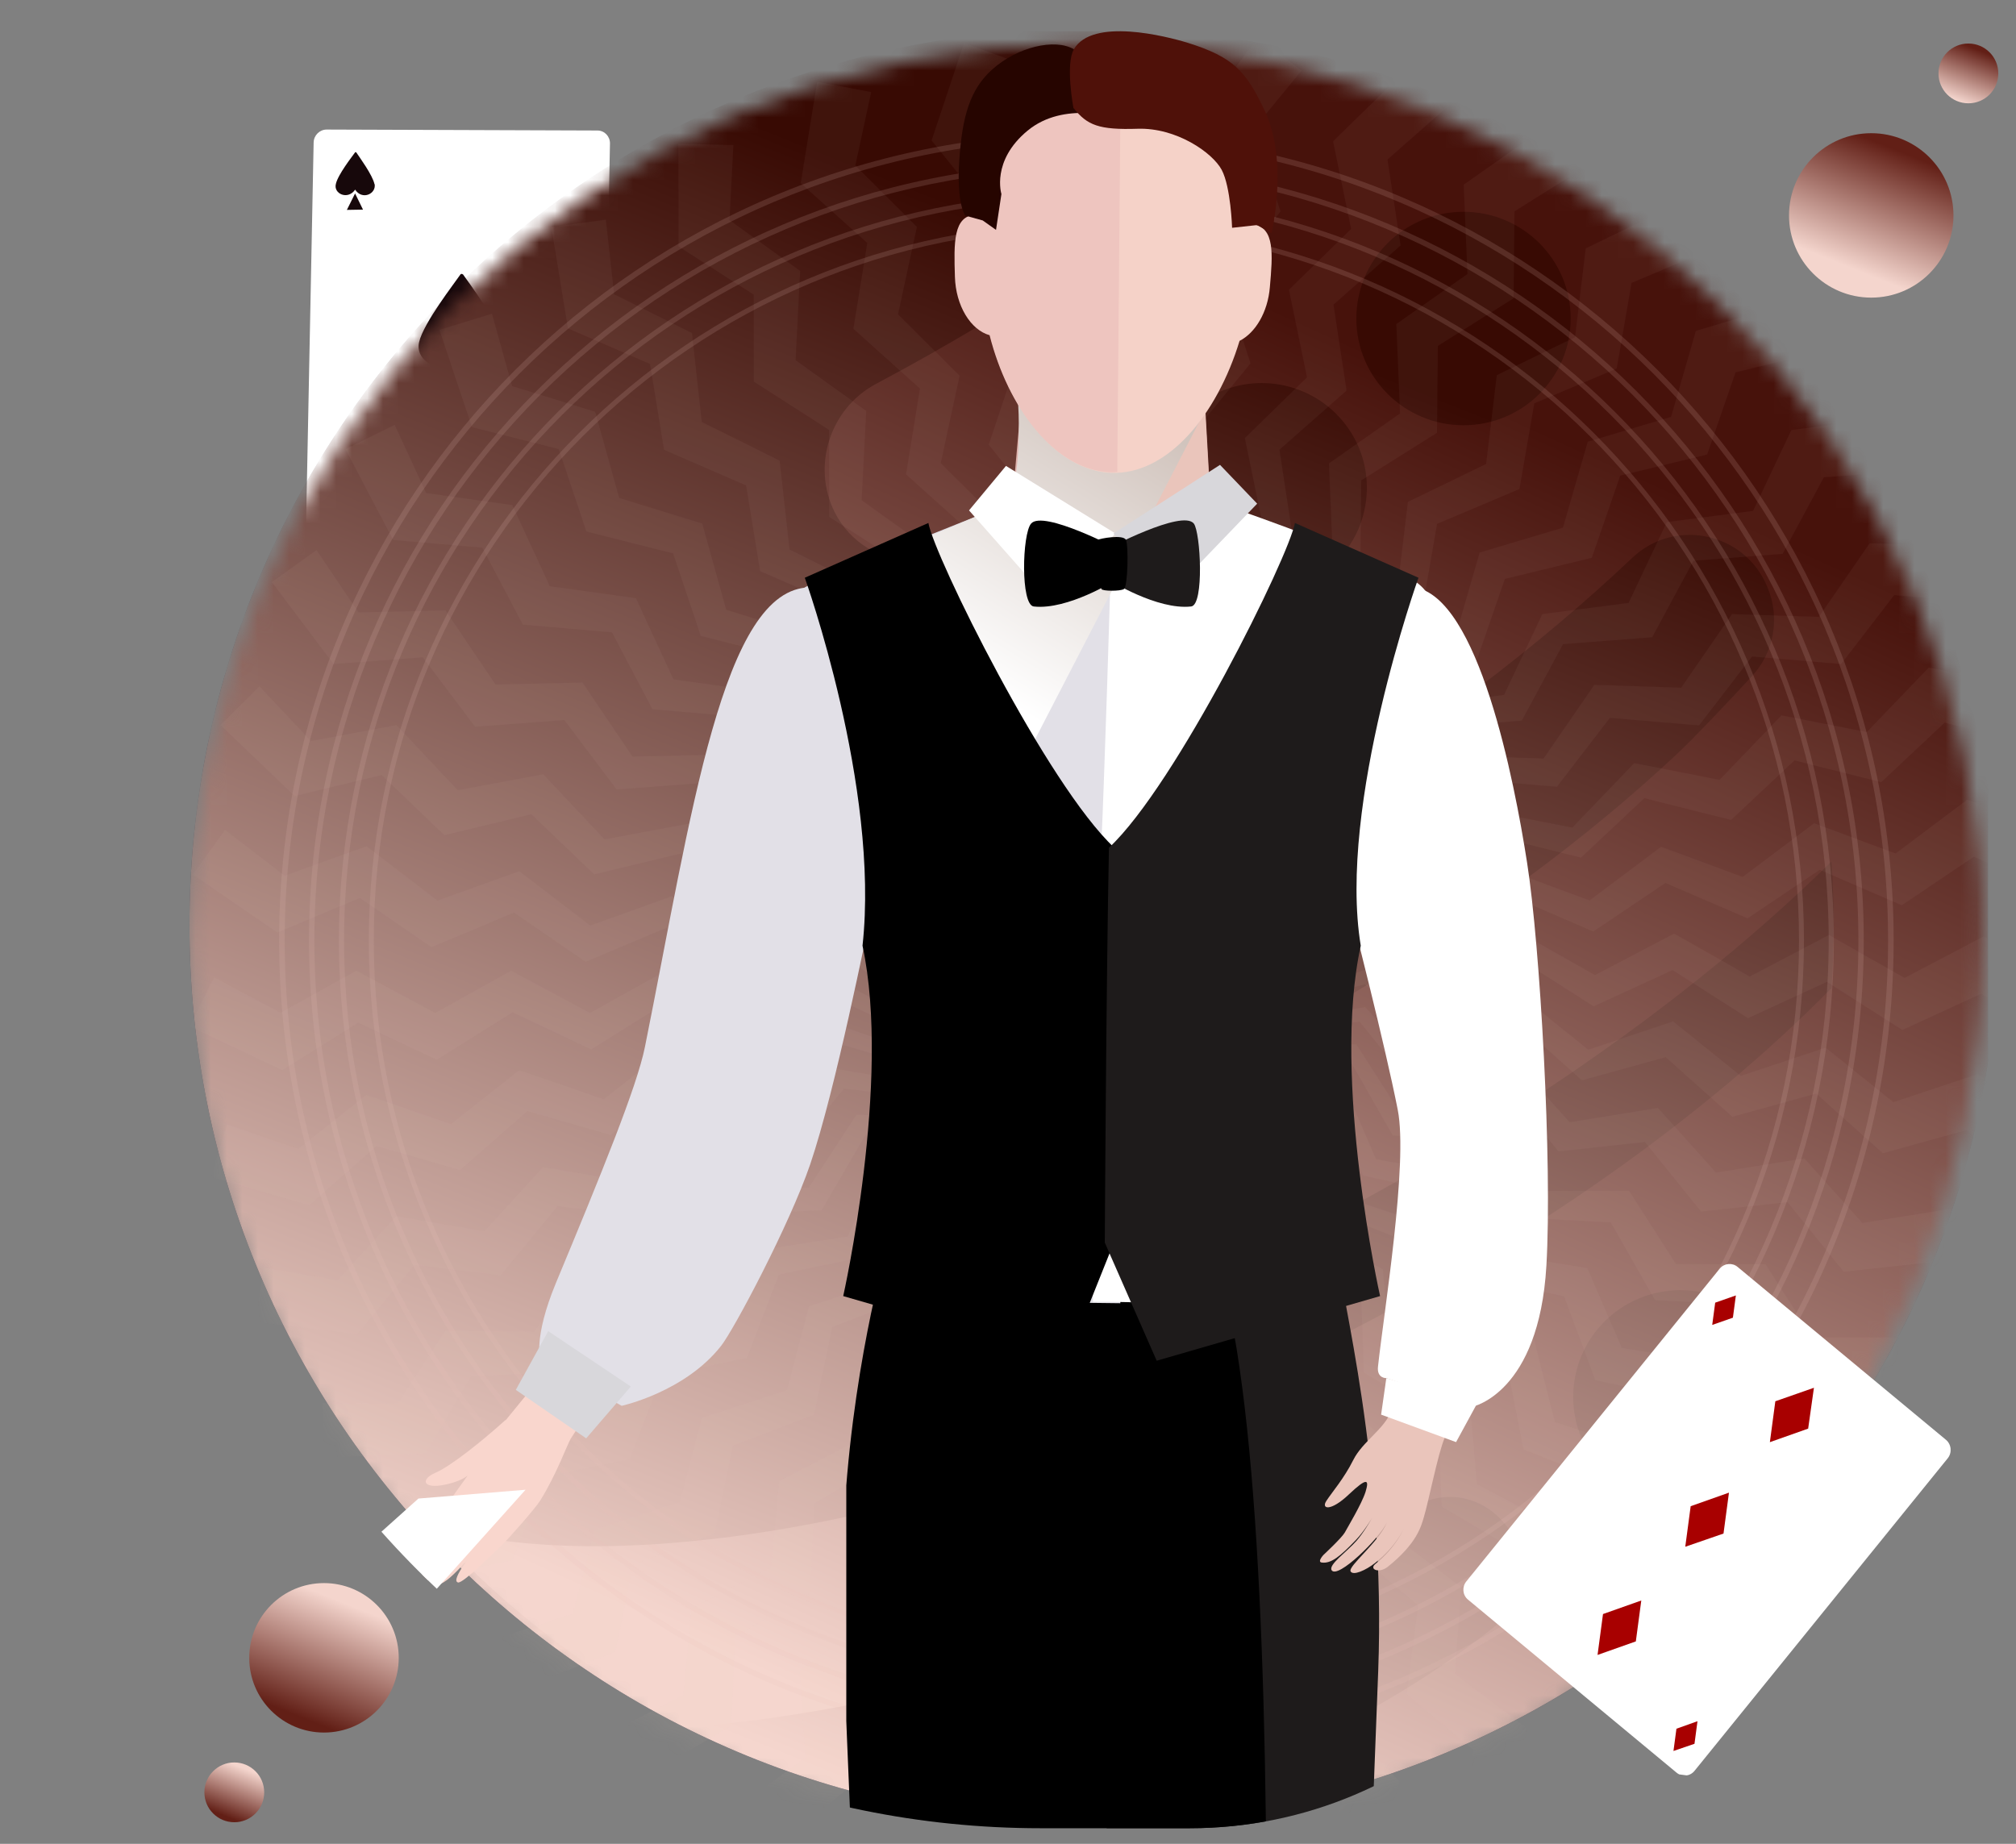<svg width="129" height="118" viewBox="0 0 129 118" fill="none" xmlns="http://www.w3.org/2000/svg">
<rect x="0" y="0" width="129" height="118" fill="#808080" stroke="none"/>
<g clip-path="url(#clip0_239_2394)">
<g clip-path="url(#clip1_239_2394)">
<g clip-path="url(#clip2_239_2394)">
<path d="M20.882 8.291L38.229 8.352C38.693 8.354 39.04 8.738 39.031 9.188L38.514 35.255C38.505 35.727 38.121 36.086 37.679 36.085L20.355 36.024C19.89 36.022 19.544 35.638 19.553 35.188L20.069 9.121C20.079 8.649 20.462 8.29 20.905 8.291L20.882 8.291Z" fill="white"/>
<path d="M29.48 23.189L28.307 25.419L30.542 25.429L29.48 23.189Z" fill="#17080B"/>
<path d="M32.145 21.912C31.902 20.641 30.026 18.119 29.632 17.567C29.579 17.521 29.509 17.517 29.472 17.551C29.11 18.086 27.115 20.638 26.821 21.884C26.492 23.214 28.45 24.135 29.475 22.675C30.459 24.175 32.413 23.24 32.145 21.912Z" fill="#17080B"/>
<path d="M22.721 12.379L22.196 13.433L23.227 13.415L22.721 12.379Z" fill="#17080B"/>
<path d="M23.963 11.789C23.845 11.204 22.971 10.017 22.794 9.75C22.774 9.742 22.733 9.725 22.725 9.746C22.552 9.993 21.618 11.173 21.49 11.779C21.332 12.398 22.254 12.823 22.725 12.137C23.179 12.834 24.093 12.403 23.971 11.768L23.963 11.789Z" fill="#17080B"/>
<path d="M36.197 33.398L35.659 34.422L36.703 34.434L36.197 33.398Z" fill="#17080B"/>
<path d="M37.447 32.786C37.329 32.201 36.456 31.015 36.279 30.747C36.258 30.739 36.218 30.723 36.209 30.743C36.037 30.99 35.102 32.17 34.974 32.776C34.817 33.395 35.739 33.82 36.209 33.134C36.663 33.832 37.578 33.4 37.447 32.786Z" fill="#17080B"/>
</g>
<g clip-path="url(#clip3_239_2394)">
<mask id="mask0_239_2394" style="mask-type:luminance" maskUnits="userSpaceOnUse" x="12" y="2" width="115" height="116">
<path d="M126.91 60.179C126.91 28.481 101.214 2.785 69.516 2.785C37.818 2.785 12.122 28.481 12.122 60.179C12.122 91.877 37.818 117.573 69.516 117.573C101.214 117.573 126.91 91.877 126.91 60.179Z" fill="white"/>
</mask>
<g mask="url(#mask0_239_2394)">
<path d="M69.516 116.617C101.214 116.617 126.91 90.92 126.91 59.223C126.91 27.525 101.214 1.828 69.516 1.828C37.818 1.828 12.122 27.525 12.122 59.223C12.122 90.92 37.818 116.617 69.516 116.617Z" fill="url(#paint0_linear_239_2394)"/>
<path d="M70.254 1.828C68.477 1.828 66.722 1.912 64.987 2.07C72.738 2.639 75.273 12.615 68.885 16.902C64.876 19.589 60.579 22.159 56.052 24.569C53.117 26.131 51.922 29.812 53.409 32.775C54.407 34.763 56.399 35.901 58.473 35.901C59.37 35.901 60.286 35.685 61.139 35.234C66.743 32.272 72.041 29.068 76.941 25.693C79.781 23.735 83.655 24.27 85.879 26.899C86.948 28.16 87.464 29.692 87.464 31.21C87.464 33.289 86.498 35.347 84.656 36.663C82.208 38.41 79.639 40.114 76.962 41.763C74.586 43.226 73.454 46.126 74.378 48.751C75.667 52.411 79.931 53.798 83.113 51.839C91.201 46.858 98.434 41.394 104.453 35.693C107.183 33.108 111.661 34.084 113.086 37.557C113.099 37.592 113.114 37.628 113.128 37.662C113.904 39.569 113.507 41.753 112.109 43.266C110.48 45.03 108.393 47.235 107.314 48.245C101.455 53.735 94.302 59.002 86.24 63.777C85.013 59.241 80.716 55.958 75.704 56.281C70.514 56.619 66.366 60.888 66.185 66.066C66.095 68.635 66.966 71.003 68.464 72.838C66.553 73.669 64.64 74.461 62.729 75.209C59.749 76.373 58.102 79.647 59.136 82.663C60.231 85.849 63.763 87.471 66.893 86.252C69.867 85.096 72.841 83.843 75.807 82.498C92.23 75.035 106.703 65.442 117.188 55.14C117.286 56.488 117.334 57.851 117.334 59.223C117.334 60.573 117.286 61.91 117.194 63.234C109.036 71.535 97.826 79.446 84.987 85.898C69.996 93.431 54.717 98.011 41.876 98.825C41.668 98.837 41.46 98.85 41.252 98.861C35.781 99.16 31.064 98.712 27.427 97.611C32.198 102.891 37.939 107.283 44.371 110.51C48.416 110.167 52.638 109.514 56.981 108.564C67.703 106.224 79.144 102.099 90.343 96.469C90.422 96.43 90.501 96.391 90.58 96.352C95.607 93.814 99.997 100.636 95.589 104.136C87.035 110.922 76.502 115.337 64.987 116.376C66.722 116.533 68.477 116.617 70.254 116.617C102.074 116.617 127.867 90.921 127.867 59.223C127.867 27.523 102.074 1.828 70.254 1.828ZM93.646 27.214C89.859 27.214 86.79 24.157 86.79 20.384C86.79 16.611 89.859 13.554 93.646 13.554C97.433 13.554 100.505 16.611 100.505 20.384C100.505 24.157 97.433 27.214 93.646 27.214ZM107.524 96.228C103.737 96.228 100.666 93.171 100.666 89.398C100.666 85.626 103.737 82.566 107.524 82.566C111.312 82.566 114.381 85.626 114.381 89.398C114.381 93.171 111.312 96.228 107.524 96.228Z" fill="url(#paint1_linear_239_2394)"/>
<path d="M69.516 116.617C101.214 116.617 126.91 90.92 126.91 59.223C126.91 27.525 101.214 1.828 69.516 1.828C37.818 1.828 12.122 27.525 12.122 59.223C12.122 90.92 37.818 116.617 69.516 116.617Z" fill="url(#paint2_linear_239_2394)"/>
<path d="M70.254 1.828C68.477 1.828 66.722 1.912 64.987 2.07C72.738 2.639 75.273 12.615 68.885 16.902C64.876 19.589 60.579 22.159 56.052 24.569C53.117 26.131 51.922 29.812 53.409 32.775C54.407 34.763 56.399 35.901 58.473 35.901C59.37 35.901 60.286 35.685 61.139 35.234C66.743 32.272 72.041 29.068 76.941 25.693C79.781 23.735 83.655 24.27 85.879 26.899C86.948 28.16 87.464 29.692 87.464 31.21C87.464 33.289 86.498 35.347 84.656 36.663C82.208 38.41 79.639 40.114 76.962 41.763C74.586 43.226 73.454 46.126 74.378 48.751C75.667 52.411 79.931 53.798 83.113 51.839C91.201 46.858 98.434 41.394 104.453 35.693C107.183 33.108 111.661 34.084 113.086 37.557C113.099 37.592 113.114 37.628 113.128 37.662C113.904 39.569 113.507 41.753 112.109 43.266C110.48 45.03 108.393 47.235 107.314 48.245C101.455 53.735 94.302 59.002 86.24 63.777C85.013 59.241 80.716 55.958 75.704 56.281C70.514 56.619 66.366 60.888 66.185 66.066C66.095 68.635 66.966 71.003 68.464 72.838C66.553 73.669 64.64 74.461 62.729 75.209C59.749 76.373 58.102 79.647 59.136 82.663C60.231 85.849 63.763 87.471 66.893 86.252C69.867 85.096 72.841 83.843 75.807 82.498C92.23 75.035 106.703 65.442 117.188 55.14C117.286 56.488 117.334 57.851 117.334 59.223C117.334 60.573 117.286 61.91 117.194 63.234C109.036 71.535 97.826 79.446 84.987 85.898C69.996 93.431 54.717 98.011 41.876 98.825C41.668 98.837 41.46 98.85 41.252 98.861C35.781 99.16 31.064 98.712 27.427 97.611C32.198 102.891 37.939 107.283 44.371 110.51C48.416 110.167 52.638 109.514 56.981 108.564C67.703 106.224 79.144 102.099 90.343 96.469C90.422 96.43 90.501 96.391 90.58 96.352C95.607 93.814 99.997 100.636 95.589 104.136C87.035 110.922 76.502 115.337 64.987 116.376C66.722 116.533 68.477 116.617 70.254 116.617C102.074 116.617 127.867 90.921 127.867 59.223C127.867 27.523 102.074 1.828 70.254 1.828ZM93.646 27.214C89.859 27.214 86.79 24.157 86.79 20.384C86.79 16.611 89.859 13.554 93.646 13.554C97.433 13.554 100.505 16.611 100.505 20.384C100.505 24.157 97.433 27.214 93.646 27.214ZM107.524 96.228C103.737 96.228 100.666 93.171 100.666 89.398C100.666 85.626 103.737 82.566 107.524 82.566C111.312 82.566 114.381 85.626 114.381 89.398C114.381 93.171 111.312 96.228 107.524 96.228Z" fill="url(#paint3_linear_239_2394)"/>
<mask id="mask1_239_2394" style="mask-type:luminance" maskUnits="userSpaceOnUse" x="12" y="1" width="121" height="122">
<path d="M132.65 1.828H12.122V122.356H132.65V1.828Z" fill="white"/>
</mask>
<g mask="url(#mask1_239_2394)">
<g opacity="0.05">
<path d="M71.134 17.576L73.624 13.284L74.006 12.625L73.624 11.879L71.468 7.674L73.881 3.515L70.794 1.828L68.217 6.854L67.796 7.674L68.217 8.399L70.669 12.625L68.474 16.904L68.13 17.576L68.474 18.169L71.002 22.527L68.731 26.955L68.464 27.477L68.731 27.939L71.336 32.428L68.989 37.006L68.797 37.379L68.989 37.708L71.67 42.33L69.246 47.057L69.131 47.281L69.246 47.479L72.004 52.233L69.503 57.11L69.465 57.184L69.503 57.25L72.338 62.136L69.799 57.184L72.595 52.364L72.671 52.233L72.595 52.084L70.132 47.281L72.852 42.594L73.005 42.33L72.852 42.032L70.466 37.379L73.109 32.823L73.339 32.428L73.109 31.98L70.8 27.477L73.367 23.054L73.673 22.527L73.367 21.93L71.134 17.576Z" fill="#E9CAC3"/>
<path d="M78.308 17.961L81.456 14.125L81.939 13.536L81.681 12.738L80.228 8.242L83.279 4.524L80.503 2.364L77.151 6.91L76.604 7.652L76.903 8.435L78.645 13L75.791 16.871L75.343 17.479L75.588 18.119L77.383 22.827L74.43 26.833L74.082 27.305L74.272 27.804L76.123 32.653L73.07 36.794L72.821 37.132L72.957 37.488L74.861 42.48L71.709 46.757L71.56 46.959L71.642 47.173L73.6 52.307L70.349 56.72L70.299 56.787L70.326 56.858L72.339 62.136L70.628 56.841L74.162 52.533L74.259 52.415L74.208 52.255L72.548 47.12L75.986 42.93L76.179 42.695L76.076 42.375L74.468 37.4L77.809 33.328L78.099 32.974L77.944 32.496L76.388 27.68L79.632 23.727L80.019 23.256L79.813 22.618L78.308 17.961Z" fill="#E9CAC3"/>
<path d="M85.327 19.494L89.049 16.214L89.621 15.71L89.495 14.881L88.783 10.209L92.391 7.03L89.998 4.452L85.96 8.4L85.301 9.045L85.47 9.866L86.456 14.651L83.017 18.014L82.478 18.541L82.616 19.213L83.632 24.148L80.074 27.627L79.655 28.038L79.762 28.56L80.809 33.644L77.131 37.241L76.832 37.534L76.908 37.907L77.986 43.141L74.188 46.855L74.008 47.031L74.054 47.255L75.163 52.638L71.245 56.47L71.185 56.529L71.2 56.603L72.339 62.136L71.501 56.635L75.681 52.95L75.796 52.85L75.77 52.684L74.958 47.349L79.024 43.766L79.252 43.564L79.202 43.233L78.414 38.063L82.366 34.581L82.709 34.279L82.633 33.782L81.871 28.779L85.707 25.398L86.165 24.995L86.064 24.332L85.327 19.494Z" fill="#E9CAC3"/>
<path d="M92.007 22.135L96.208 19.495L96.853 19.09L96.862 18.252L96.909 13.526L100.982 10.968L99.034 8.038L94.414 11.287L93.66 11.817L93.695 12.655L93.899 17.536L89.965 20.303L89.348 20.737L89.377 21.422L89.587 26.456L85.516 29.319L85.036 29.656L85.058 30.189L85.275 35.375L81.067 38.334L80.724 38.575L80.74 38.956L80.963 44.295L76.618 47.351L76.412 47.495L76.422 47.724L76.651 53.215L72.168 56.368L72.1 56.416L72.103 56.493L72.338 62.136L72.395 56.572L77.113 53.607L77.242 53.526L77.244 53.358L77.298 47.962L81.887 45.078L82.145 44.916L82.148 44.581L82.202 39.352L86.661 36.55L87.048 36.307L87.053 35.804L87.104 30.743L91.434 28.023L91.951 27.699L91.957 27.028L92.007 22.135Z" fill="#E9CAC3"/>
<path d="M98.177 25.814L102.747 23.884L103.449 23.588L103.593 22.762L104.399 18.105L108.829 16.235L107.377 13.03L102.296 15.494L101.466 15.897L101.366 16.729L100.783 21.58L96.456 23.678L95.777 24.008L95.695 24.689L95.094 29.691L90.617 31.862L90.089 32.118L90.025 32.648L89.406 37.801L84.777 40.046L84.4 40.229L84.355 40.607L83.717 45.912L78.937 48.231L78.711 48.34L78.683 48.568L78.028 54.024L73.097 56.416L73.021 56.452L73.012 56.528L72.338 62.136L73.288 56.653L78.421 54.485L78.561 54.425L78.59 54.26L79.511 48.943L84.503 46.834L84.784 46.716L84.841 46.385L85.733 41.233L90.585 39.184L91.006 39.006L91.092 38.51L91.955 33.524L96.665 31.535L97.228 31.297L97.341 30.636L98.177 25.814Z" fill="#E9CAC3"/>
<path d="M103.676 30.438L108.497 29.267L109.237 29.087L109.512 28.295L111.055 23.828L115.728 22.694L114.809 19.298L109.399 20.913L108.515 21.177L108.283 21.983L106.928 26.677L102.32 28.053L101.597 28.269L101.407 28.928L100.01 33.768L95.242 35.192L94.68 35.36L94.532 35.873L93.093 40.859L88.164 42.331L87.762 42.451L87.657 42.817L86.175 47.951L81.085 49.472L80.844 49.543L80.781 49.763L79.257 55.043L74.006 56.612L73.925 56.636L73.904 56.709L72.338 62.136L74.156 56.877L79.571 55.561L79.719 55.525L79.774 55.367L81.537 50.267L86.803 48.987L87.099 48.915L87.209 48.598L88.917 43.656L94.034 42.414L94.479 42.306L94.643 41.83L96.296 37.047L101.265 35.841L101.857 35.697L102.077 35.063L103.676 30.438Z" fill="#E9CAC3"/>
<path d="M108.36 35.885L113.308 35.504L114.067 35.445L114.465 34.707L116.705 30.547L121.501 30.177L121.139 26.678L115.539 27.403L114.625 27.522L114.266 28.28L112.175 32.695L107.406 33.313L106.657 33.41L106.364 34.03L104.208 38.583L99.273 39.222L98.691 39.297L98.463 39.78L96.241 44.471L91.14 45.131L90.724 45.185L90.561 45.53L88.274 50.359L83.006 51.041L82.756 51.074L82.659 51.28L80.306 56.247L74.872 56.952L74.788 56.962L74.756 57.031L72.338 62.136L74.978 57.237L80.533 56.809L80.685 56.797L80.764 56.65L83.324 51.899L88.727 51.482L89.031 51.459L89.19 51.164L91.67 46.56L96.921 46.156L97.377 46.12L97.615 45.678L100.015 41.222L105.114 40.83L105.721 40.783L106.04 40.193L108.36 35.885Z" fill="#E9CAC3"/>
<path d="M112.109 42.014L117.053 42.432L117.813 42.496L118.324 41.832L121.204 38.086L125.996 38.492L126.201 34.98L120.557 34.796L119.635 34.766L119.16 35.456L116.387 39.478L111.58 39.322L110.826 39.297L110.437 39.862L107.578 44.01L102.604 43.847L102.017 43.828L101.714 44.268L98.769 48.541L93.627 48.373L93.208 48.359L92.992 48.673L89.959 53.072L84.649 52.9L84.398 52.891L84.268 53.08L81.149 57.604L75.671 57.426L75.588 57.423L75.544 57.486L72.338 62.136L75.73 57.725L81.282 58.195L81.434 58.208L81.537 58.075L84.826 53.797L90.226 54.254L90.529 54.28L90.734 54.014L93.921 49.869L99.168 50.313L99.624 50.352L99.931 49.953L103.015 45.941L108.111 46.373L108.718 46.424L109.126 45.893L112.109 42.014Z" fill="#E9CAC3"/>
<path d="M114.826 48.665L119.637 49.872L120.377 50.058L120.988 49.484L124.432 46.249L129.097 47.42L129.864 43.986L124.322 42.898L123.418 42.72L122.837 43.325L119.454 46.85L114.735 45.923L113.995 45.778L113.52 46.272L110.031 49.907L105.148 48.948L104.572 48.835L104.203 49.219L100.609 52.964L95.561 51.972L95.15 51.892L94.886 52.167L91.186 56.021L85.973 54.998L85.727 54.949L85.568 55.114L81.763 59.078L76.385 58.023L76.302 58.007L76.25 58.062L72.338 62.136L76.395 58.328L81.799 59.683L81.947 59.72L82.069 59.605L86.003 55.912L91.259 57.23L91.555 57.304L91.8 57.075L95.611 53.496L100.719 54.777L101.163 54.889L101.529 54.544L105.218 51.08L110.178 52.325L110.769 52.474L111.258 52.014L114.826 48.665Z" fill="#E9CAC3"/>
<path d="M116.437 55.666L120.994 57.631L121.693 57.933L122.388 57.465L126.307 54.826L130.723 56.73L132.032 53.465L126.738 51.5L125.873 51.18L125.203 51.683L121.298 54.618L116.789 52.946L116.082 52.683L115.534 53.095L111.506 56.122L106.841 54.391L106.29 54.187L105.865 54.507L101.716 57.625L96.892 55.836L96.5 55.69L96.195 55.919L91.924 59.129L86.943 57.281L86.707 57.194L86.524 57.331L82.131 60.633L76.993 58.727L76.914 58.698L76.853 58.743L72.338 62.136L76.954 59.029L82.07 61.235L82.21 61.296L82.349 61.202L86.826 58.188L91.802 60.334L92.082 60.455L92.36 60.268L96.697 57.348L101.533 59.433L101.952 59.614L102.37 59.333L106.567 56.507L111.262 58.532L111.822 58.774L112.379 58.399L116.437 55.666Z" fill="#E9CAC3"/>
<path d="M116.903 62.836L121.084 65.507L121.727 65.918L122.489 65.567L126.781 63.592L130.833 66.181L132.649 63.169L127.739 60.379L126.938 59.923L126.195 60.313L121.87 62.582L117.688 60.207L117.031 59.834L116.425 60.153L111.964 62.493L107.637 60.035L107.126 59.745L106.654 59.993L102.058 62.404L97.585 59.863L97.221 59.656L96.883 59.833L92.152 62.315L87.533 59.691L87.314 59.566L87.112 59.673L82.246 62.226L77.48 59.519L77.407 59.477L77.34 59.513L72.338 62.136L77.393 59.811L82.089 62.81L82.217 62.892L82.37 62.823L87.272 60.567L91.838 63.485L92.095 63.649L92.4 63.509L97.15 61.323L101.588 64.159L101.973 64.405L102.43 64.195L107.027 62.08L111.336 64.833L111.85 65.161L112.459 64.881L116.903 62.836Z" fill="#E9CAC3"/>
<path d="M116.213 69.987L119.91 73.296L120.478 73.804L121.286 73.58L125.84 72.321L129.424 75.527L131.7 72.846L127.302 69.303L126.584 68.725L125.789 68.99L121.154 70.535L117.409 67.519L116.821 67.045L116.171 67.262L111.392 68.855L107.516 65.734L107.058 65.365L106.552 65.534L101.63 67.176L97.623 63.949L97.296 63.686L96.935 63.807L91.866 65.496L87.729 62.164L87.533 62.006L87.316 62.078L82.103 63.816L77.834 60.379L77.769 60.326L77.696 60.351L72.338 62.136L77.701 60.653L81.854 64.368L81.967 64.47L82.129 64.426L87.33 62.987L91.369 66.6L91.596 66.804L91.919 66.715L96.958 65.32L100.883 68.832L101.223 69.137L101.708 69.003L106.586 67.654L110.396 71.064L110.85 71.471L111.497 71.292L116.213 69.987Z" fill="#E9CAC3"/>
<path d="M114.382 76.935L117.499 80.794L117.979 81.387L118.812 81.296L123.509 80.784L126.531 84.526L129.209 82.244L125.437 78.041L124.821 77.355L123.993 77.489L119.171 78.269L115.959 74.69L115.455 74.129L114.778 74.238L109.805 75.043L106.481 71.339L106.089 70.902L105.562 70.988L100.44 71.817L97.003 67.988L96.724 67.676L96.347 67.737L91.073 68.59L87.524 64.636L87.356 64.449L87.131 64.486L81.706 65.364L78.045 61.285L77.989 61.222L77.914 61.234L72.338 62.136L77.869 61.534L81.372 65.868L81.467 65.987L81.634 65.969L86.998 65.385L90.404 69.6L90.596 69.837L90.929 69.801L96.127 69.235L99.436 73.332L99.724 73.688L100.224 73.633L105.254 73.085L108.467 77.062L108.851 77.537L109.518 77.464L114.382 76.935Z" fill="#E9CAC3"/>
<path d="M111.459 83.497L113.916 87.808L114.294 88.47L115.131 88.515L119.85 88.764L122.231 92.942L125.241 91.12L122.192 86.366L121.695 85.59L120.857 85.588L115.972 85.585L113.375 81.535L112.969 80.9L112.283 80.9L107.245 80.895L104.56 76.705L104.243 76.211L103.709 76.211L98.519 76.206L95.743 71.875L95.516 71.522L95.135 71.522L89.793 71.516L86.925 67.044L86.79 66.832L86.561 66.832L81.066 66.827L78.107 62.213L78.062 62.142H77.986L72.338 62.136L77.894 62.431L80.655 67.271L80.73 67.404L80.898 67.413L86.286 67.698L88.971 72.406L89.122 72.671L89.457 72.689L94.678 72.965L97.286 77.54L97.513 77.937L98.015 77.964L103.068 78.231L105.6 82.674L105.903 83.204L106.572 83.239L111.459 83.497Z" fill="#E9CAC3"/>
<path d="M107.519 89.506L109.253 94.155L109.519 94.869L110.337 95.047L114.955 96.052L116.635 100.558L119.897 99.243L117.653 94.062L117.287 93.215L116.459 93.079L111.638 92.29L109.727 87.878L109.427 87.185L108.75 87.074L103.778 86.26L101.801 81.693L101.568 81.154L101.041 81.068L95.919 80.23L93.874 75.509L93.708 75.124L93.332 75.062L88.059 74.199L85.948 69.324L85.848 69.093L85.622 69.056L80.199 68.168L78.02 63.139L77.987 63.062L77.912 63.05L72.338 62.136L77.775 63.32L79.722 68.541L79.775 68.684L79.939 68.719L85.212 69.867L87.105 74.945L87.212 75.231L87.539 75.302L92.648 76.413L94.488 81.348L94.648 81.777L95.139 81.884L100.084 82.96L101.87 87.751L102.082 88.322L102.737 88.465L107.519 89.506Z" fill="#E9CAC3"/>
<path d="M102.666 94.802L103.63 99.67L103.778 100.418L104.558 100.725L108.953 102.459L109.888 107.176L113.319 106.403L111.936 100.927L111.71 100.034L110.915 99.767L106.284 98.213L105.106 93.55L104.921 92.818L104.271 92.6L99.495 90.998L98.276 86.173L98.133 85.604L97.627 85.434L92.707 83.784L91.447 78.795L91.344 78.389L90.983 78.268L85.918 76.568L84.616 71.417L84.555 71.174L84.338 71.101L79.128 69.353L77.785 64.039L77.765 63.957L77.693 63.933L72.338 62.136L77.514 64.178L78.597 69.644L78.627 69.794L78.783 69.855L83.803 71.835L84.856 77.151L84.915 77.45L85.227 77.573L90.091 79.491L91.114 84.658L91.203 85.106L91.671 85.291L96.378 87.147L97.371 92.163L97.49 92.762L98.113 93.008L102.666 94.802Z" fill="#E9CAC3"/>
<path d="M97.025 99.251L97.194 104.21L97.22 104.971L97.94 105.401L102.001 107.818L102.165 112.624L105.676 112.413L105.191 106.786L105.112 105.867L104.369 105.477L100.049 103.199L99.634 98.406L99.57 97.656L98.963 97.335L94.506 94.987L94.079 90.028L94.028 89.444L93.556 89.195L88.965 86.776L88.523 81.649L88.487 81.232L88.149 81.054L83.423 78.563L82.966 73.269L82.944 73.019L82.742 72.912L77.881 70.35L77.409 64.889L77.402 64.806L77.334 64.77L72.338 62.136L77.119 64.983L77.31 70.552L77.315 70.705L77.459 70.79L82.096 73.551L82.281 78.967L82.292 79.272L82.58 79.444L87.073 82.118L87.252 87.382L87.268 87.839L87.7 88.097L92.049 90.685L92.223 95.795L92.244 96.405L92.82 96.748L97.025 99.251Z" fill="#E9CAC3"/>
<path d="M90.742 102.735L90.113 107.658L90.016 108.413L90.658 108.953L94.278 111.991L93.668 116.76L97.167 117.116L97.592 111.485L97.661 110.565L96.992 110.06L93.092 107.118L93.454 102.322L93.511 101.569L92.963 101.156L88.942 98.121L89.316 93.159L89.36 92.573L88.934 92.252L84.791 89.127L85.178 83.996L85.21 83.578L84.905 83.349L80.64 80.13L81.04 74.833L81.059 74.582L80.876 74.444L76.489 71.134L76.901 65.668L76.907 65.585L76.846 65.539L72.338 62.136L76.6 65.714L75.893 71.242L75.874 71.393L76.002 71.501L80.136 74.97L79.449 80.346L79.41 80.649L79.667 80.865L83.671 84.226L83.004 89.45L82.946 89.904L83.331 90.228L87.207 93.481L86.558 98.553L86.481 99.158L86.994 99.59L90.742 102.735Z" fill="#E9CAC3"/>
<path d="M83.981 105.166L82.57 109.922L82.353 110.653L82.9 111.288L85.985 114.868L84.616 119.478L88.013 120.391L89.337 114.901L89.553 114.004L88.974 113.399L85.597 109.868L86.725 105.192L86.902 104.459L86.427 103.963L82.946 100.322L84.112 95.484L84.25 94.913L83.881 94.528L80.294 90.777L81.5 85.775L81.598 85.368L81.335 85.092L77.642 81.231L78.887 76.066L78.946 75.821L78.788 75.656L74.99 71.684L76.274 66.356L76.294 66.274L76.241 66.219L72.338 62.136L75.97 66.353L74.385 71.695L74.341 71.841L74.451 71.968L77.973 76.057L76.431 81.252L76.344 81.545L76.563 81.799L79.976 85.76L78.478 90.809L78.347 91.248L78.675 91.629L81.979 95.462L80.523 100.365L80.35 100.95L80.788 101.458L83.981 105.166Z" fill="#E9CAC3"/>
<path d="M76.918 106.477L74.761 110.945L74.43 111.632L74.868 112.347L77.337 116.376L75.246 120.706L78.452 122.153L80.641 116.947L80.998 116.097L80.523 115.406L77.758 111.379L79.621 106.945L79.914 106.249L79.526 105.683L76.674 101.531L78.603 96.943L78.83 96.402L78.528 95.962L75.59 91.684L77.584 86.94L77.746 86.554L77.53 86.24L74.506 81.835L76.564 76.937L76.662 76.705L76.532 76.517L73.422 71.986L75.546 66.933L75.578 66.856L75.535 66.793L72.338 62.136L75.245 66.881L72.823 71.9L72.756 72.037L72.844 72.18L75.663 76.781L73.307 81.662L73.175 81.936L73.35 82.222L76.082 86.681L73.792 91.424L73.593 91.835L73.856 92.264L76.5 96.579L74.277 101.183L74.011 101.733L74.362 102.305L76.918 106.477Z" fill="#E9CAC3"/>
<path d="M69.737 106.637L66.89 110.7L66.453 111.325L66.77 112.101L68.56 116.474L65.801 120.412L68.733 122.356L71.729 117.57L72.219 116.788L71.861 116.029L69.779 111.61L72.33 107.533L72.731 106.893L72.438 106.272L70.291 101.715L72.931 97.497L73.243 96.999L73.015 96.517L70.802 91.822L73.532 87.462L73.755 87.106L73.592 86.761L71.315 81.928L74.133 77.424L74.267 77.211L74.169 77.004L71.827 72.032L74.734 67.386L74.779 67.315L74.746 67.246L72.339 62.136L74.446 67.287L71.249 71.851L71.162 71.976L71.225 72.131L73.269 77.125L70.159 81.564L69.984 81.814L70.111 82.124L72.092 86.963L69.07 91.276L68.807 91.651L68.998 92.117L70.915 96.8L67.98 100.988L67.63 101.488L67.884 102.108L69.737 106.637Z" fill="#E9CAC3"/>
<path d="M62.623 105.641L59.16 109.195L58.628 109.74L58.816 110.557L59.881 115.161L56.524 118.605L59.106 120.995L62.833 116.752L63.441 116.058L63.21 115.253L61.864 110.556L65.038 106.942L65.536 106.375L65.347 105.716L63.959 100.873L67.243 97.132L67.63 96.692L67.483 96.179L66.054 91.189L69.448 87.324L69.725 87.009L69.62 86.643L68.148 81.506L71.654 77.514L71.82 77.325L71.757 77.105L70.243 71.822L73.859 67.703L73.915 67.64L73.894 67.567L72.338 62.136L73.591 67.558L69.702 71.549L69.596 71.659L69.634 71.822L70.849 77.08L67.067 80.961L66.854 81.18L66.929 81.506L68.106 86.602L64.431 90.372L64.111 90.7L64.225 91.19L65.365 96.121L61.796 99.783L61.37 100.219L61.521 100.874L62.623 105.641Z" fill="#E9CAC3"/>
<path d="M55.761 103.515L51.772 106.466L51.159 106.919L51.215 107.756L51.525 112.471L47.659 115.331L49.823 118.104L54.183 114.514L54.895 113.929L54.797 113.096L54.223 108.244L57.936 105.187L58.518 104.707L58.437 104.026L57.846 99.023L61.688 95.859L62.141 95.487L62.078 94.957L61.468 89.802L65.44 86.533L65.764 86.266L65.719 85.887L65.091 80.581L69.193 77.204L69.387 77.044L69.36 76.817L68.715 71.359L72.945 67.875L73.01 67.822L73.001 67.746L72.338 62.136L72.704 67.689L68.225 71.004L68.102 71.094L68.113 71.262L68.468 76.647L64.111 79.87L63.866 80.051L63.888 80.386L64.232 85.604L59.998 88.736L59.63 89.007L59.663 89.51L59.996 94.559L55.885 97.6L55.395 97.963L55.439 98.632L55.761 103.515Z" fill="#E9CAC3"/>
<path d="M49.329 100.314L44.918 102.586L44.24 102.935L44.16 103.769L43.71 108.473L39.435 110.675L41.125 113.759L46.005 110.918L46.802 110.454L46.838 109.616L47.051 104.734L51.207 102.313L51.859 101.933L51.889 101.249L52.109 96.215L56.409 93.711L56.916 93.415L56.939 92.882L57.165 87.697L61.611 85.107L61.973 84.896L61.989 84.515L62.222 79.177L66.813 76.503L67.03 76.376L67.04 76.148L67.28 70.657L72.015 67.898L72.088 67.856L72.091 67.78L72.338 62.136L71.807 67.676L66.853 70.228L66.718 70.297L66.702 70.464L66.187 75.836L61.369 78.318L61.098 78.457L61.066 78.791L60.567 83.996L55.885 86.407L55.478 86.617L55.431 87.117L54.948 92.155L50.402 94.496L49.86 94.775L49.796 95.443L49.329 100.314Z" fill="#E9CAC3"/>
<path d="M43.496 96.121L38.777 97.655L38.052 97.89L37.839 98.701L36.639 103.272L32.065 104.758L33.239 108.075L38.512 106.052L39.373 105.722L39.543 104.902L40.538 100.119L45.028 98.397L45.733 98.126L45.872 97.455L46.898 92.522L51.544 90.741L52.092 90.531L52.201 90.009L53.257 84.927L58.061 83.085L58.452 82.935L58.529 82.562L59.617 77.331L64.577 75.428L64.812 75.338L64.859 75.115L65.977 69.734L71.094 67.772L71.173 67.742L71.188 67.667L72.339 62.136L70.924 67.519L65.625 69.241L65.48 69.288L65.438 69.45L64.067 74.67L58.913 76.345L58.623 76.439L58.538 76.763L57.209 81.821L52.201 83.449L51.766 83.59L51.638 84.076L50.352 88.971L45.489 90.551L44.909 90.74L44.739 91.388L43.496 96.121Z" fill="#E9CAC3"/>
<path d="M38.411 91.046L33.508 91.801L32.755 91.917L32.414 92.683L30.495 97.001L25.742 97.733L26.368 101.196L31.897 100.047L32.8 99.86L33.1 99.077L34.85 94.515L39.559 93.538L40.297 93.385L40.543 92.744L42.347 88.04L47.219 87.028L47.794 86.909L47.985 86.411L49.844 81.565L54.881 80.519L55.291 80.434L55.428 80.078L57.342 75.089L62.543 74.009L62.789 73.958L62.871 73.744L64.84 68.613L70.206 67.498L70.288 67.481L70.315 67.41L72.339 62.136L70.078 67.221L64.571 68.07L64.421 68.094L64.352 68.247L62.161 73.178L56.805 74.004L56.504 74.05L56.367 74.356L54.244 79.134L49.039 79.936L48.587 80.006L48.382 80.466L46.327 85.09L41.274 85.869L40.671 85.962L40.399 86.574L38.411 91.046Z" fill="#E9CAC3"/>
<path d="M34.208 85.219L29.246 85.177L28.484 85.171L28.025 85.872L25.437 89.826L20.629 89.785L20.69 93.302L26.332 93.057L27.253 93.017L27.675 92.293L30.135 88.072L34.94 87.863L35.693 87.831L36.038 87.238L38.575 82.885L43.547 82.669L44.133 82.644L44.402 82.183L47.015 77.698L52.154 77.475L52.573 77.457L52.765 77.128L55.455 72.511L60.763 72.281L61.014 72.27L61.129 72.072L63.896 67.324L69.371 67.086L69.455 67.082L69.493 67.016L72.338 62.136L69.29 66.792L63.718 66.745L63.566 66.744L63.474 66.884L60.519 71.399L55.1 71.353L54.795 71.351L54.611 71.632L51.748 76.006L46.482 75.961L46.024 75.958L45.749 76.379L42.978 80.613L37.865 80.569L37.255 80.564L36.888 81.125L34.208 85.219Z" fill="#E9CAC3"/>
<path d="M30.996 78.793L26.106 77.954L25.355 77.825L24.789 78.444L21.599 81.93L16.86 81.117L16.355 84.599L21.963 85.263L22.879 85.372L23.412 84.725L26.518 80.954L31.294 81.52L32.043 81.609L32.479 81.079L35.682 77.191L40.623 77.777L41.206 77.846L41.545 77.434L44.845 73.428L49.953 74.033L50.369 74.082L50.612 73.788L54.009 69.664L59.284 70.289L59.534 70.319L59.679 70.142L63.173 65.9L68.615 66.545L68.699 66.555L68.747 66.496L72.339 62.136L68.582 66.242L63.091 65.3L62.941 65.275L62.827 65.398L59.185 69.38L53.844 68.464L53.543 68.412L53.317 68.66L49.788 72.518L44.597 71.627L44.147 71.55L43.807 71.921L40.392 75.655L35.352 74.79L34.751 74.688L34.298 75.182L30.996 78.793Z" fill="#E9CAC3"/>
<path d="M28.858 71.934L24.166 70.32L23.445 70.073L22.787 70.592L19.079 73.521L14.532 71.957L13.475 75.312L18.903 76.87L19.789 77.124L20.419 76.57L24.09 73.348L28.713 74.674L29.438 74.882L29.954 74.429L33.74 71.105L38.523 72.478L39.087 72.64L39.488 72.288L43.388 68.863L48.333 70.282L48.736 70.398L49.023 70.146L53.038 66.621L58.144 68.086L58.386 68.155L58.558 68.004L62.688 64.379L67.956 65.89L68.037 65.913L68.094 65.862L72.339 62.136L67.972 65.585L62.703 63.773L62.559 63.724L62.427 63.828L58.192 67.172L53.068 65.41L52.78 65.311L52.517 65.519L48.413 68.76L43.433 67.047L43.001 66.898L42.606 67.21L38.635 70.347L33.8 68.684L33.224 68.485L32.697 68.901L28.858 71.934Z" fill="#E9CAC3"/>
<path d="M27.848 64.82L23.476 62.474L22.805 62.114L22.072 62.521L17.942 64.816L13.704 62.542L12.122 65.683L17.23 68.093L18.064 68.486L18.774 68.041L22.916 65.45L27.265 67.501L27.948 67.823L28.529 67.459L32.8 64.787L37.3 66.91L37.831 67.161L38.283 66.877L42.683 64.124L47.336 66.319L47.715 66.498L48.038 66.296L52.567 63.462L57.372 65.728L57.6 65.835L57.794 65.714L62.452 62.799L67.409 65.137L67.485 65.172L67.55 65.132L72.338 62.136L67.474 64.839L62.564 62.204L62.43 62.132L62.283 62.213L57.566 64.834L52.792 62.271L52.523 62.127L52.23 62.29L47.659 64.83L43.019 62.339L42.616 62.123L42.176 62.367L37.754 64.825L33.248 62.407L32.711 62.118L32.125 62.444L27.848 64.82Z" fill="#E9CAC3"/>
<path d="M27.995 57.637L24.057 54.619L23.452 54.155L22.663 54.44L18.218 56.041L14.402 53.115L12.335 55.962L16.989 59.161L17.749 59.683L18.522 59.358L23.026 57.466L26.989 60.19L27.611 60.617L28.243 60.351L32.888 58.4L36.989 61.219L37.473 61.551L37.965 61.344L42.749 59.334L46.989 62.248L47.335 62.485L47.686 62.337L52.612 60.268L56.99 63.277L57.197 63.419L57.408 63.331L62.474 61.202L66.992 64.306L67.061 64.353L67.131 64.324L72.339 62.136L67.103 64.022L62.681 60.633L62.56 60.54L62.402 60.597L57.325 62.426L53.024 59.129L52.782 58.944L52.467 59.057L47.548 60.829L43.368 57.626L43.005 57.347L42.532 57.518L37.771 59.233L33.713 56.122L33.229 55.752L32.598 55.979L27.995 57.637Z" fill="#E9CAC3"/>
<path d="M29.293 50.571L25.891 46.959L25.369 46.404L24.545 46.558L19.9 47.425L16.603 43.924L14.105 46.402L18.186 50.306L18.852 50.944L19.667 50.748L24.416 49.603L27.89 52.929L28.436 53.45L29.103 53.29L34 52.11L37.595 55.551L38.019 55.957L38.538 55.832L43.583 54.616L47.3 58.173L47.603 58.463L47.974 58.374L53.168 57.123L57.006 60.796L57.188 60.97L57.41 60.916L62.752 59.629L66.712 63.419L66.773 63.477L66.847 63.459L72.338 62.136L66.868 63.157L63.047 59.1L62.943 58.989L62.778 59.02L57.474 60.01L53.758 56.065L53.549 55.843L53.219 55.905L48.079 56.864L44.468 53.029L44.155 52.697L43.66 52.789L38.686 53.717L35.18 49.995L34.762 49.551L34.103 49.674L29.293 50.571Z" fill="#E9CAC3"/>
<path d="M31.71 43.805L28.933 39.694L28.506 39.062L27.668 39.081L22.944 39.191L20.252 35.205L17.39 37.25L20.789 41.759L21.344 42.496L22.18 42.433L27.052 42.067L29.947 45.907L30.401 46.509L31.085 46.458L36.109 46.081L39.104 50.054L39.458 50.523L39.99 50.483L45.165 50.094L48.262 54.202L48.514 54.537L48.895 54.508L54.222 54.108L57.421 58.35L57.572 58.551L57.8 58.533L63.28 58.122L66.58 62.498L66.63 62.565L66.706 62.559L72.338 62.136L66.776 62.264L63.656 57.647L63.571 57.521L63.403 57.525L58.008 57.649L54.974 53.158L54.804 52.906L54.469 52.914L49.242 53.034L46.293 48.67L46.037 48.291L45.535 48.303L40.476 48.42L37.614 44.182L37.272 43.677L36.602 43.692L31.71 43.805Z" fill="#E9CAC3"/>
<path d="M35.182 37.516L33.101 33.011L32.782 32.319L31.951 32.204L27.271 31.552L25.255 27.187L22.101 28.745L24.732 33.742L25.162 34.558L25.997 34.63L30.864 35.051L33.105 39.307L33.456 39.974L34.139 40.033L39.158 40.468L41.477 44.872L41.75 45.391L42.282 45.437L47.452 45.884L49.849 50.437L50.045 50.807L50.424 50.84L55.747 51.301L58.223 56.002L58.34 56.225L58.568 56.245L64.042 56.718L66.596 61.568L66.635 61.642L66.711 61.649L72.338 62.136L66.827 61.369L64.49 56.31L64.426 56.172L64.26 56.149L58.915 55.405L56.642 50.485L56.514 50.208L56.182 50.162L51.004 49.441L48.795 44.66L48.603 44.245L48.105 44.176L43.093 43.479L40.948 38.836L40.693 38.282L40.029 38.19L35.182 37.516Z" fill="#E9CAC3"/>
<path d="M39.62 31.866L38.289 27.085L38.085 26.351L37.284 26.103L32.77 24.709L31.48 20.076L28.117 21.107L29.911 26.462L30.204 27.336L31.017 27.541L35.753 28.739L37.281 33.3L37.521 34.015L38.186 34.183L43.07 35.418L44.651 40.137L44.837 40.694L45.355 40.825L50.386 42.097L52.021 46.975L52.154 47.373L52.523 47.466L57.703 48.776L59.391 53.814L59.471 54.052L59.693 54.108L65.02 55.456L66.762 60.653L66.789 60.732L66.863 60.751L72.338 62.136L67.022 60.493L65.528 55.125L65.487 54.978L65.327 54.929L60.171 53.336L58.718 48.115L58.636 47.821L58.316 47.722L53.32 46.179L51.908 41.105L51.785 40.664L51.305 40.515L46.47 39.022L45.099 34.095L44.936 33.508L44.295 33.31L39.62 31.866Z" fill="#E9CAC3"/>
<path d="M44.907 27.002L44.362 22.07L44.278 21.312L43.528 20.939L39.296 18.837L38.767 14.057L35.282 14.534L36.193 20.108L36.342 21.018L37.111 21.352L41.593 23.295L42.369 28.042L42.491 28.786L43.12 29.059L47.742 31.063L48.544 35.975L48.639 36.554L49.129 36.766L53.89 38.83L54.72 43.908L54.788 44.321L55.138 44.473L60.039 46.598L60.896 51.842L60.937 52.09L61.147 52.181L66.189 54.367L67.073 59.776L67.086 59.859L67.157 59.889L72.338 62.136L67.355 59.661L66.742 54.122L66.725 53.97L66.575 53.896L61.743 51.495L61.147 46.108L61.113 45.805L60.813 45.656L56.131 43.33L55.552 38.095L55.501 37.64L55.051 37.417L50.519 35.166L49.957 30.083L49.89 29.477L49.29 29.179L44.907 27.002Z" fill="#E9CAC3"/>
<path d="M50.908 23.051L51.162 18.095L51.201 17.334L50.52 16.846L46.68 14.091L46.927 9.288L43.41 9.199L43.414 14.847L43.414 15.769L44.12 16.221L48.232 18.86L48.235 23.669L48.236 24.424L48.813 24.794L53.053 27.515L53.056 32.491L53.057 33.078L53.506 33.367L57.874 36.169L57.877 41.314L57.878 41.733L58.198 41.939L62.695 44.824L62.699 50.137L62.699 50.389L62.892 50.512L67.517 53.48L67.521 58.961L67.521 59.045L67.585 59.086L72.339 62.136L67.818 58.892L68.103 53.327L68.11 53.175L67.974 53.077L63.59 49.931L63.867 44.519L63.883 44.214L63.61 44.018L59.362 40.97L59.632 35.71L59.655 35.254L59.247 34.96L55.135 32.01L55.397 26.903L55.428 26.294L54.883 25.903L50.908 23.051Z" fill="#E9CAC3"/>
<path d="M57.464 20.115L58.511 15.265L58.672 14.52L58.078 13.928L54.731 10.592L55.746 5.891L52.289 5.238L51.386 10.813L51.238 11.724L51.862 12.284L55.496 15.549L54.727 20.296L54.606 21.041L55.117 21.499L58.865 24.866L58.069 29.778L57.975 30.358L58.371 30.714L62.233 34.182L61.41 39.261L61.343 39.675L61.626 39.929L65.601 43.499L64.751 48.744L64.711 48.992L64.882 49.145L68.97 52.817L68.093 58.228L68.08 58.311L68.137 58.362L72.339 62.136L68.398 58.208L69.573 52.761L69.605 52.612L69.486 52.493L65.664 48.684L66.807 43.386L66.871 43.088L66.634 42.851L62.93 39.16L64.042 34.012L64.138 33.565L63.782 33.21L60.197 29.638L61.276 24.639L61.405 24.043L60.93 23.57L57.464 20.115Z" fill="#E9CAC3"/>
<path d="M64.407 18.271L66.219 13.652L66.497 12.942L66.006 12.263L63.239 8.433L64.995 3.956L61.689 2.756L59.901 8.114L59.609 8.988L60.135 9.641L63.198 13.447L61.676 18.01L61.437 18.726L61.867 19.26L65.026 23.185L63.451 27.906L63.265 28.463L63.599 28.878L66.854 32.921L65.226 37.802L65.093 38.2L65.332 38.496L68.681 42.659L67.001 47.699L66.921 47.938L67.064 48.116L70.51 52.397L68.776 57.596L68.749 57.676L68.797 57.736L72.338 62.136L69.079 57.626L71.114 52.438L71.169 52.296L71.071 52.16L67.911 47.786L69.89 42.741L70.001 42.457L69.805 42.185L66.743 37.947L68.666 33.044L68.833 32.618L68.539 32.211L65.575 28.109L67.443 23.349L67.665 22.781L67.273 22.237L64.407 18.271Z" fill="#E9CAC3"/>
</g>
</g>
<path opacity="0.25" d="M115.431 60.179C115.431 85.538 94.874 106.094 69.516 106.094C44.158 106.094 23.601 85.538 23.601 60.179C23.601 34.821 44.158 14.264 69.516 14.264C94.874 14.264 115.431 34.821 115.431 60.179ZM23.917 60.179C23.917 85.363 44.332 105.778 69.516 105.778C94.7 105.778 115.115 85.363 115.115 60.179C115.115 34.995 94.7 14.58 69.516 14.58C44.332 14.58 23.917 34.995 23.917 60.179Z" fill="#EAC5BB" fill-opacity="0.58"/>
<path opacity="0.25" d="M117.344 60.179C117.344 86.594 95.931 108.008 69.516 108.008C43.101 108.008 21.688 86.594 21.688 60.179C21.688 33.764 43.101 12.351 69.516 12.351C95.931 12.351 117.344 33.764 117.344 60.179ZM22.017 60.179C22.017 86.412 43.283 107.679 69.516 107.679C95.749 107.679 117.015 86.412 117.015 60.179C117.015 33.946 95.749 12.68 69.516 12.68C43.283 12.68 22.017 33.946 22.017 60.179Z" fill="#EAC5BB" fill-opacity="0.58"/>
<path opacity="0.25" d="M119.258 60.179C119.258 87.651 96.988 109.921 69.516 109.921C42.044 109.921 19.774 87.651 19.774 60.179C19.774 32.708 42.044 10.438 69.516 10.438C96.988 10.438 119.258 32.708 119.258 60.179ZM20.117 60.179C20.117 87.461 42.234 109.578 69.516 109.578C96.798 109.578 118.915 87.461 118.915 60.179C118.915 32.897 96.798 10.78 69.516 10.78C42.234 10.78 20.117 32.897 20.117 60.179Z" fill="#EAC5BB" fill-opacity="0.58"/>
<path opacity="0.25" d="M121.171 60.179C121.171 88.707 98.044 111.834 69.516 111.834C40.988 111.834 17.861 88.707 17.861 60.179C17.861 31.651 40.988 8.524 69.516 8.524C98.044 8.524 121.171 31.651 121.171 60.179ZM18.217 60.179C18.217 88.511 41.184 111.478 69.516 111.478C97.848 111.478 120.815 88.511 120.815 60.179C120.815 31.847 97.848 8.88 69.516 8.88C41.184 8.88 18.217 31.847 18.217 60.179Z" fill="#EAC5BB" fill-opacity="0.58"/>
</g>
</g>
<path d="M119.737 19.047C122.643 19.047 124.998 16.691 124.998 13.785C124.998 10.88 122.643 8.524 119.737 8.524C116.831 8.524 114.476 10.88 114.476 13.785C114.476 16.691 116.831 19.047 119.737 19.047Z" fill="url(#paint4_linear_239_2394)"/>
<path d="M125.954 6.611C127.011 6.611 127.867 5.755 127.867 4.698C127.867 3.641 127.011 2.785 125.954 2.785C124.897 2.785 124.041 3.641 124.041 4.698C124.041 5.755 124.897 6.611 125.954 6.611Z" fill="url(#paint5_linear_239_2394)"/>
<path d="M20.731 101.312C18.09 101.312 15.948 103.453 15.948 106.094C15.948 108.736 18.09 110.877 20.731 110.877C23.373 110.877 25.514 108.736 25.514 106.094C25.514 103.453 23.373 101.312 20.731 101.312Z" fill="url(#paint6_linear_239_2394)"/>
<path d="M14.992 112.79C13.936 112.79 13.079 113.647 13.079 114.704C13.079 115.761 13.936 116.617 14.992 116.617C16.049 116.617 16.905 115.761 16.905 114.704C16.905 113.647 16.049 112.79 14.992 112.79Z" fill="url(#paint7_linear_239_2394)"/>
</g>
<g clip-path="url(#clip4_239_2394)">
<g clip-path="url(#clip5_239_2394)">
<path d="M85.558 80.153C85.784 82.851 88.693 93.525 88.188 106.965C87.63 121.493 86.9 140.115 86.9 143.177C86.9 146.238 85.797 179.482 85.797 179.482L73.907 179.764C73.907 179.764 70.321 108.536 70.321 105.744C70.321 102.951 69.763 82.838 69.763 82.838L85.571 80.139L85.558 80.153Z" fill="#1E1B1B"/>
<path d="M78.052 81.267L70.799 82.757L56.505 80.703C55.761 83.684 53.556 92.988 53.928 104.159C54.087 109.382 55.216 135.255 55.216 135.255L56.226 180.046L69.404 179.764L70.321 138.424L70.722 118.075C71.678 138.295 73.934 179.885 73.934 179.885L79.793 179.75C80.098 163.303 83.313 99.608 78.052 81.267Z" fill="black"/>
</g>
<path d="M65.564 23.184L64.475 35.523C64.475 35.523 66.879 50.534 70.599 51.903C74.319 53.273 77.985 43.471 77.905 40.867C77.826 38.262 77.002 23.949 77.002 23.949L65.551 23.197L65.564 23.184Z" fill="#DDB1AB"/>
<path d="M77.946 41.981C77.866 39.376 77.042 25.05 77.042 25.05L72.047 24.715L69.988 53.3C73.695 54.535 78.012 44.545 77.932 41.968L77.946 41.981Z" fill="#EAC5BB"/>
<path d="M71.371 34.261C71.038 33.67 64.077 32.408 64.077 32.408C64.077 32.408 60.278 33.912 53.662 36.584C48.933 38.49 50.301 39.081 50.022 41.592C49.743 44.103 55.681 56.965 56.239 59.758C56.784 62.551 57.13 73.157 56.492 80.703C56.253 83.483 62.297 83.268 71.689 83.402C71.689 73.064 71.543 57.704 70.999 52.118C70.932 51.393 73.934 38.799 71.371 34.248V34.261Z" fill="#E2E0E7"/>
<path d="M71.119 34.449C71.119 33.778 77.044 31.898 77.044 31.898C77.044 31.898 80.272 32.905 86.635 35.402C91.391 37.268 91.564 37.564 91.843 40.075C92.122 42.585 87.034 55.461 86.476 58.254C85.918 61.047 81.72 63.504 85.599 81.63C86.183 84.355 75.144 83.254 69.936 83.308C69.936 72.969 70.096 60.201 70.508 53.192C70.574 52.105 71.106 36.705 71.106 34.449H71.119Z" fill="white"/>
<path d="M90.515 37.591C94.606 38.222 96.891 49.903 97.715 55.206C98.552 60.51 99.336 74.46 98.95 81.012C98.472 89.175 94.221 90.021 94.221 90.021L88.708 88.195C88.708 88.195 88.084 88.222 88.177 87.443C88.535 84.1 90.116 74.433 89.439 71.023C88.615 66.834 86.582 58.925 86.303 57.797C86.025 56.683 90.528 37.577 90.528 37.577L90.515 37.591Z" fill="white"/>
<g style="mix-blend-mode:multiply">
<path d="M64.664 31.911C65.488 29.427 65.342 23.654 64.292 21.009C63.429 18.78 74.096 24.419 77.006 26.474L64.08 51.474C62.273 50.856 55.95 36.543 55.325 35.778C58.381 34.946 64.585 32.18 64.664 31.938V31.911Z" fill="url(#paint8_linear_239_2394)"/>
</g>
<path d="M80.22 14.363C80.286 9.046 79.356 4.561 71.851 4.373C62.458 4.145 63.109 9.986 62.83 16.457C62.538 22.929 66.298 30.032 71.067 30.26C74.707 30.421 77.882 26.541 79.317 21.814C80.326 21.304 81.123 19.988 81.256 18.377C81.442 16.269 81.575 14.578 80.207 14.363H80.22Z" fill="#F5D2C8"/>
<path d="M62.883 13.785C62.737 13.759 62.591 13.732 62.458 13.745C60.984 13.785 61.037 15.544 61.103 17.706C61.156 19.572 62.113 21.116 63.322 21.452C64.504 26.111 67.48 30.058 71.014 30.22C71.173 30.22 71.332 30.22 71.492 30.206L71.718 4.347C63.707 4.185 63.083 8.482 62.883 13.799V13.785Z" fill="#EEC5BF"/>
<path d="M68.715 3.152C67.493 2.44 65.088 3.004 63.481 4.454C62.059 5.729 61.568 7.475 61.382 10.268C61.196 13.074 61.767 13.799 61.767 13.799L62.883 14.108L63.733 14.712L64.079 12.416C64.079 12.416 63.414 10.294 65.753 8.361C68.091 6.428 71.465 7.555 71.465 7.555L68.728 3.152H68.715Z" fill="#260500"/>
<path d="M68.703 6.924C69.566 8.012 70.31 8.321 72.794 8.24C75.279 8.16 77.59 9.771 78.175 10.872C78.759 11.973 78.839 14.578 78.839 14.578L80.446 14.403L81.363 14.927C81.363 14.927 82.479 10.321 80.911 7.045C79.729 4.575 78.958 3.662 75.983 2.735C74.641 2.319 69.898 1.111 68.716 3.152C68.158 4.118 68.689 6.924 68.689 6.924H68.703Z" fill="#4F1109"/>
<path d="M32.34 90.88C30.866 92.21 28.847 93.834 27.837 94.264C26.827 94.707 27.067 95.419 28.847 94.922C30.188 94.559 30.255 93.969 30.255 93.969C30.255 93.969 28.169 96.842 27.16 98.386C26.15 99.93 26.216 100.091 26.548 100.091C26.881 100.091 29.059 97.889 29.059 97.889C29.059 97.889 26.482 100.789 27.013 101.273C27.306 101.528 29.776 98.695 29.776 98.695C29.776 98.695 27.452 101.098 27.956 101.353C28.528 101.635 30.454 99.138 30.454 99.138C30.454 99.138 28.754 101.152 29.312 101.273C29.644 101.34 31.756 99.218 32.075 98.923C32.54 98.48 34.24 96.546 34.572 96.023C35.635 94.304 36.259 92.519 36.525 92.062C36.791 91.619 39.421 87.792 39.421 87.792L36.87 85.362L32.354 90.894L32.34 90.88Z" fill="#F9D6CD"/>
<path d="M51.843 37.591C46.224 37.591 44.244 52.212 41.269 66.995C40.764 69.532 38.452 75.185 35.57 82.113C34.108 85.644 34.573 87.04 34.573 87.04L39.781 89.967C39.781 89.967 43.833 89.081 46.144 86.127C46.968 85.08 50.515 78.394 51.843 74.513C53.49 69.667 55.483 59.503 55.749 58.388C56.028 57.274 51.843 37.604 51.843 37.604V37.591Z" fill="#E2E0E7"/>
<path d="M33.006 88.947L35.078 85.188L40.365 88.732L37.509 92.049L33.006 88.947Z" fill="#D8D7DB"/>
<path d="M64.371 29.817L71.371 34.14L67.306 38.665L62.006 32.663L64.371 29.817Z" fill="white"/>
<path d="M78.066 29.75L71.251 34.14L74.492 38.423L80.444 32.233L78.066 29.75Z" fill="#D8D7DB"/>
<path d="M70.772 35.16C70.772 35.16 75.661 32.569 76.392 33.509C76.817 34.059 77.069 38.718 76.219 38.812C74.04 39.054 70.998 37.134 70.998 37.134L70.772 35.147V35.16Z" fill="#1E1B1B"/>
<path d="M71.582 35.16C71.582 35.16 66.747 32.609 65.976 33.509C65.405 34.18 65.299 38.718 66.149 38.812C68.328 39.054 71.37 37.134 71.37 37.134L71.596 35.147L71.582 35.16Z" fill="black"/>
<path d="M70.228 34.556C70.361 34.462 71.889 34.18 72.049 34.556C72.221 34.932 72.168 37.564 71.916 37.698C71.663 37.846 70.547 37.833 70.481 37.698C70.361 37.47 70.228 34.556 70.228 34.556Z" fill="black"/>
<path d="M59.402 33.455C59.774 35.59 67.001 50.238 71.305 54.253C71.465 62.604 71.305 79.441 71.305 79.441L68.25 87.081L53.956 82.945C53.956 82.945 57.051 69.17 55.191 60.523C56.307 50.373 51.498 36.973 51.498 36.973L59.402 33.469V33.455Z" fill="black"/>
<path d="M82.862 33.455C82.49 35.59 75.263 50.238 70.959 54.253C70.786 62.604 70.693 79.522 70.693 79.522L74.014 87.081L88.309 82.945C88.309 82.945 85.187 69.035 87.073 60.523C85.572 51.5 90.766 36.973 90.766 36.973L82.862 33.469V33.455Z" fill="#1E1B1B"/>
<path d="M89.039 90.263C88.588 91.471 87.193 92.237 86.595 93.431C85.997 94.626 85.24 95.486 84.881 96.036C84.509 96.587 85.147 96.748 86.316 95.633C87.498 94.519 87.618 94.68 87.379 95.472C87.126 96.264 86.236 97.728 86.05 98.077C85.851 98.426 84.682 99.514 84.682 99.514C84.682 99.514 84.27 99.957 84.576 99.997C85.187 100.078 85.771 99.581 86.741 98.574C87.312 97.983 87.791 97.151 87.791 97.151C87.791 97.151 87.272 98.077 86.794 98.614C86.183 99.312 84.974 100.145 85.213 100.494C85.599 101.058 88.242 98.493 88.747 97.433C88.216 98.708 86.25 100.225 86.422 100.561C86.582 100.856 87.392 100.494 87.99 100.024C89.345 98.963 89.836 97.808 89.836 97.808C89.836 97.808 89.332 99.03 88.003 100.091C87.591 100.427 88.229 100.709 88.787 100.279C90.687 98.762 90.939 97.661 91.112 97.084C91.404 96.13 92.015 93.002 92.44 92.022C92.865 91.028 93.769 90.249 93.769 90.249L89.584 88.759L89.026 90.263H89.039Z" fill="#EAC5BB"/>
<path d="M88.707 88.195L88.375 90.531L93.171 92.29L94.486 89.874L88.707 88.195Z" fill="white"/>
<path d="M19.946 102.024L25.326 104.602L33.629 95.338L26.774 95.902L19.946 102.024Z" fill="white"/>
</g>
</g>
<g clip-path="url(#clip6_239_2394)">
<path d="M111.183 81.076L124.515 92.139C124.869 92.433 124.921 92.968 124.629 93.328L108.428 113.329C108.136 113.689 107.621 113.726 107.283 113.446L93.934 102.37C93.58 102.076 93.545 101.554 93.823 101.211L110.038 81.193C110.329 80.833 110.845 80.796 111.183 81.076Z" fill="white"/>
<path d="M113.6 89.676L116.07 88.812L115.701 91.426L113.251 92.293L113.6 89.676Z" fill="#A80000"/>
<path d="M109.752 83.366L111.075 82.903L110.885 84.327L109.562 84.79L109.752 83.366Z" fill="#A80000"/>
<path d="M107.272 110.632L108.619 110.151L108.427 111.596L107.082 112.056L107.272 110.632Z" fill="#A80000"/>
<path d="M108.183 96.391L110.633 95.524L110.284 98.141L107.837 98.987L108.183 96.391Z" fill="#A80000"/>
<path d="M102.573 103.293L105.023 102.426L104.674 105.043L102.224 105.91L102.573 103.293Z" fill="#A80000"/>
</g>
<defs>
<linearGradient id="paint0_linear_239_2394" x1="38.97" y1="107.974" x2="78.148" y2="9.898" gradientUnits="userSpaceOnUse">
<stop stop-color="#303447"/>
<stop offset="1" stop-color="#181D34"/>
</linearGradient>
<linearGradient id="paint1_linear_239_2394" x1="50.919" y1="107.974" x2="93.884" y2="13.863" gradientUnits="userSpaceOnUse">
<stop stop-color="#2E3345"/>
<stop offset="1" stop-color="#090D13"/>
</linearGradient>
<linearGradient id="paint2_linear_239_2394" x1="38.97" y1="107.974" x2="78.148" y2="9.898" gradientUnits="userSpaceOnUse">
<stop stop-color="#F5D6CE"/>
<stop offset="0.913" stop-color="#380A03"/>
</linearGradient>
<linearGradient id="paint3_linear_239_2394" x1="50.919" y1="107.974" x2="93.884" y2="13.863" gradientUnits="userSpaceOnUse">
<stop stop-color="#F5D6CE"/>
<stop offset="0.899" stop-color="#47120B"/>
</linearGradient>
<linearGradient id="paint4_linear_239_2394" x1="116.937" y1="18.254" x2="120.528" y2="9.264" gradientUnits="userSpaceOnUse">
<stop offset="0.163" stop-color="#F4D5CD"/>
<stop offset="1" stop-color="#621F16"/>
</linearGradient>
<linearGradient id="paint5_linear_239_2394" x1="124.936" y1="6.323" x2="126.242" y2="3.054" gradientUnits="userSpaceOnUse">
<stop stop-color="#F4D5CD"/>
<stop offset="1" stop-color="#621F16"/>
</linearGradient>
<linearGradient id="paint6_linear_239_2394" x1="23.277" y1="102.032" x2="20.012" y2="110.205" gradientUnits="userSpaceOnUse">
<stop offset="0.111" stop-color="#F4D5CD"/>
<stop offset="1" stop-color="#621F16"/>
</linearGradient>
<linearGradient id="paint7_linear_239_2394" x1="16.01" y1="113.078" x2="14.704" y2="116.348" gradientUnits="userSpaceOnUse">
<stop offset="0.067" stop-color="#F4D5CD"/>
<stop offset="1" stop-color="#621F16"/>
</linearGradient>
<linearGradient id="paint8_linear_239_2394" x1="60.32" y1="42.438" x2="76.807" y2="15.673" gradientUnits="userSpaceOnUse">
<stop stop-color="white"/>
<stop offset="0.64" stop-color="#D1C4BD"/>
</linearGradient>
<clipPath id="clip0_239_2394">
<rect width="128" height="118" fill="white" transform="translate(0.892)"/>
</clipPath>
<clipPath id="clip1_239_2394">
<rect width="118" height="118" fill="white" transform="translate(10.217)"/>
</clipPath>
<clipPath id="clip2_239_2394">
<rect width="27.103" height="32.523" fill="white" transform="translate(22.885 2.004) rotate(22.212)"/>
</clipPath>
<clipPath id="clip3_239_2394">
<rect width="116" height="114" fill="white" transform="translate(11.217 2)"/>
</clipPath>
<clipPath id="clip4_239_2394">
<path d="M10.217 2H103.217V89.897C103.217 104.866 91.082 117 76.114 117H66.591C35.456 117 10.217 91.761 10.217 60.626V2Z" fill="white"/>
</clipPath>
<clipPath id="clip5_239_2394">
<rect width="34.207" height="36.542" fill="white" transform="translate(54.153 80.458)"/>
</clipPath>
<clipPath id="clip6_239_2394">
<rect width="32.825" height="29.748" fill="white" transform="translate(126.15 82.932) rotate(97.595)"/>
</clipPath>
</defs>
</svg>
